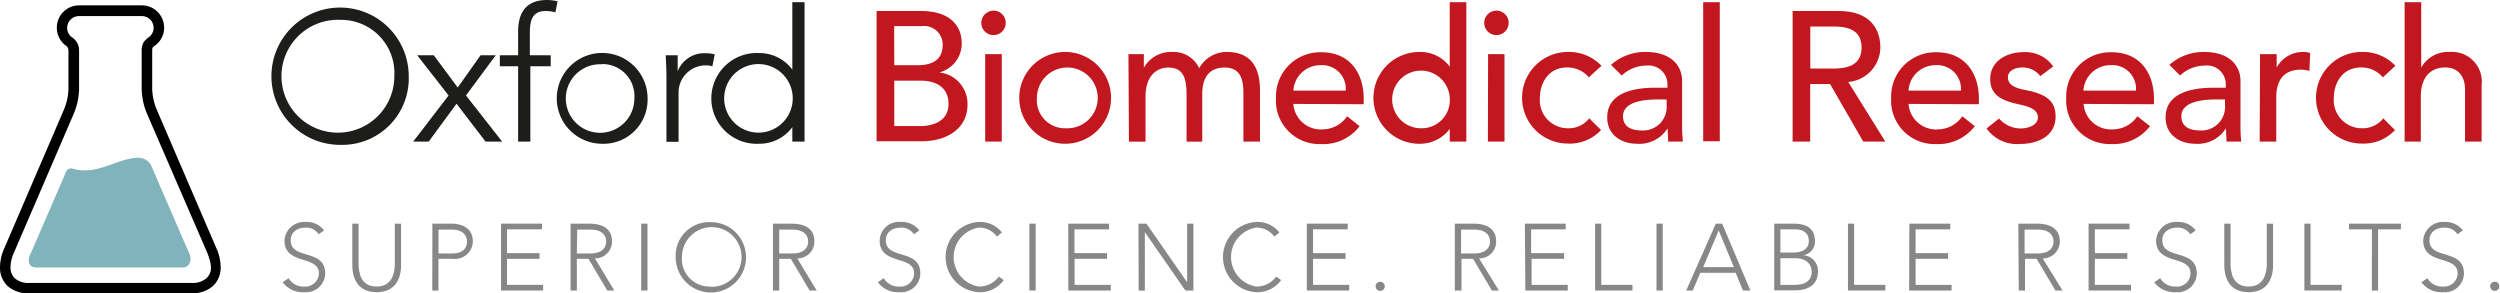<?xml version="1.0" encoding="UTF-8"?> <svg xmlns="http://www.w3.org/2000/svg" id="Layer_1" data-name="Layer 1" viewBox="0 0 251.63 29.54"><defs><style>.cls-1{fill:#81b3bd;}.cls-2{fill:#1d1d1b;}.cls-3{fill:#c3171f;}.cls-4{fill:#878787;}</style></defs><path d="M187.52,226.17a3.15,3.15,0,0,1-2.16-.72h0a2.53,2.53,0,0,1-.79-1.94h0a4.69,4.69,0,0,1,.42-1.85h0l6-13.95a5.91,5.91,0,0,0,.47-2.05h0v-3.93h0a.64.64,0,0,0-.17-.43h0a2.23,2.23,0,0,1-1-1.88h0a2.24,2.24,0,0,1,2.24-2.24h6.32a2.24,2.24,0,0,1,2.24,2.24h0a2.19,2.19,0,0,1-.86,1.76h0a1.73,1.73,0,0,0-.29.24h0s-.05.06-.05.31h0v3.86h0v.06h0a5.91,5.91,0,0,0,.47,2.06h0l6,13.94h0a4.66,4.66,0,0,1,.42,1.85h0a2.53,2.53,0,0,1-.79,1.94h0a3.15,3.15,0,0,1-2.16.72H187.52Zm11.88-18a6.82,6.82,0,0,1-.57-2.54h0v-3.88h0a1.58,1.58,0,0,1,.23-.91h0a2.34,2.34,0,0,1,.51-.47h0a1.17,1.17,0,0,0,.46-.93h0a1.18,1.18,0,0,0-1.19-1.18h-6.32a1.19,1.19,0,0,0-1.19,1.18h0a1.17,1.17,0,0,0,.55,1h0a1.56,1.56,0,0,1,.65,1.32h0v3.8h0v0h0v.05a6.89,6.89,0,0,1-.56,2.53h0l-6,13.94a3.59,3.59,0,0,0-.34,1.43h0a1.48,1.48,0,0,0,.45,1.16h0a2.12,2.12,0,0,0,1.45.45h16.34a2.12,2.12,0,0,0,1.45-.45h0c.57-.53.67-1.17.11-2.59Z" transform="translate(-184.57 -196.64)"></path><path class="cls-1" d="M203.68,222.29c-.9-2.06-3.71-8.57-3.8-8.77a1.44,1.44,0,0,0-1.36-1c-2.13,0-4.1,1.81-6.59,1.11a.56.56,0,0,0-.75.39c-.17.42-2.76,6.38-3.6,8.32-.17.38-.26,1.22.61,1.22H203C203.76,223.53,203.84,222.68,203.68,222.29Z" transform="translate(-184.57 -196.64)"></path><path class="cls-2" d="M218.86,211.22a6.91,6.91,0,1,1,6.85-6.9A6.69,6.69,0,0,1,218.86,211.22Zm0-12.58a5.68,5.68,0,1,0,5.4,5.68A5.36,5.36,0,0,0,218.86,198.64Z" transform="translate(-184.57 -196.64)"></path><path class="cls-2" d="M229.72,206.25l-3.16-4.05h1.67l2.41,3.25,2.3-3.25h1.53l-3,4.05,3.64,4.64h-1.67l-2.92-3.81-2.8,3.81h-1.56Z" transform="translate(-184.57 -196.64)"></path><path class="cls-2" d="M240,203.31h-2.05v7.58h-1.23v-7.58h-1.84V202.2h1.84v-2.37c0-2.3,1.15-3.19,2.91-3.19a4.73,4.73,0,0,1,1.06.13l-.22,1.11a3.75,3.75,0,0,0-1-.13c-1.35,0-1.57,1-1.57,2.23v2.22H240Z" transform="translate(-184.57 -196.64)"></path><path class="cls-2" d="M245.13,211.11a4.57,4.57,0,1,1,4.62-4.57A4.44,4.44,0,0,1,245.13,211.11Zm0-8a3.45,3.45,0,1,0,3.29,3.45A3.22,3.22,0,0,0,245.13,203.09Z" transform="translate(-184.57 -196.64)"></path><path class="cls-2" d="M251.65,204.91c0-.78,0-1.45-.08-2.71h1.21v1.62h0A2.85,2.85,0,0,1,255.6,202a3.49,3.49,0,0,1,.91.11l-.24,1.21a1.94,1.94,0,0,0-.71-.1,2.73,2.73,0,0,0-2.69,2.79v4.9h-1.22Z" transform="translate(-184.57 -196.64)"></path><path class="cls-2" d="M265.55,210.89h-1.23v-1.45h0a4.12,4.12,0,0,1-3.37,1.67,4.57,4.57,0,1,1,0-9.13,4.12,4.12,0,0,1,3.37,1.67h0v-6.79h1.23Zm-4.64-.9a3.45,3.45,0,1,0,0-6.9,3.45,3.45,0,0,0,0,6.9Z" transform="translate(-184.57 -196.64)"></path><path class="cls-3" d="M272.8,197.75h4.57c2.28,0,4,1.06,4,3.28a3,3,0,0,1-2.26,2.9v0a3.18,3.18,0,0,1,2.84,3.27c0,2.36-2.06,3.66-4.62,3.66H272.8Zm1.78,5.45H277c1.36,0,2.45-.53,2.45-2a1.86,1.86,0,0,0-2.08-1.93h-2.8Zm0,6.13h2.62c1.07,0,2.84-.37,2.84-2.23,0-1.56-1.1-2.34-2.82-2.34h-2.64Z" transform="translate(-184.57 -196.64)"></path><path class="cls-3" d="M284.56,197.71a1.23,1.23,0,1,1-1.22,1.23A1.24,1.24,0,0,1,284.56,197.71Zm-.83,4.38h1.67v8.8h-1.67Z" transform="translate(-184.57 -196.64)"></path><path class="cls-3" d="M291.84,201.87a4.62,4.62,0,1,1-4.68,4.62A4.62,4.62,0,0,1,291.84,201.87Zm0,7.68a3.06,3.06,0,1,0-2.9-3.06A2.82,2.82,0,0,0,291.84,209.55Z" transform="translate(-184.57 -196.64)"></path><path class="cls-3" d="M298.15,202.09h1.55v1.37h0a3.13,3.13,0,0,1,2.82-1.59,2.85,2.85,0,0,1,2.75,1.63,3.15,3.15,0,0,1,2.78-1.63c2.71,0,3.34,1.93,3.34,3.89v5.13h-1.67V206c0-1.34-.28-2.56-1.89-2.56s-2.25,1.09-2.25,2.65v4.81H304v-4.61c0-1.67-.24-2.85-1.85-2.85-1.21,0-2.28.91-2.28,2.89v4.57h-1.67Z" transform="translate(-184.57 -196.64)"></path><path class="cls-3" d="M314.75,207.1a2.77,2.77,0,0,0,3,2.56,3,3,0,0,0,2.41-1.32l1.26,1a4.6,4.6,0,0,1-3.89,1.8,4.37,4.37,0,0,1-4.53-4.62,4.45,4.45,0,0,1,4.55-4.62c3.1,0,4.28,2.37,4.28,4.64v.59Zm5.27-1.34a2.38,2.38,0,0,0-2.54-2.56,2.72,2.72,0,0,0-2.73,2.56Z" transform="translate(-184.57 -196.64)"></path><path class="cls-3" d="M332.16,210.89h-1.67v-1.27h0a3.76,3.76,0,0,1-3.06,1.49,4.62,4.62,0,0,1,0-9.24,3.67,3.67,0,0,1,3.06,1.48h0v-6.49h1.67Zm-1.67-4.4a2.9,2.9,0,1,0-2.9,3.06A2.83,2.83,0,0,0,330.49,206.49Z" transform="translate(-184.57 -196.64)"></path><path class="cls-3" d="M335.18,197.71a1.23,1.23,0,1,1-1.22,1.23A1.23,1.23,0,0,1,335.18,197.71Zm-.83,4.38H336v8.8h-1.67Z" transform="translate(-184.57 -196.64)"></path><path class="cls-3" d="M344.49,204.43a2.79,2.79,0,0,0-2.19-1c-1.81,0-2.74,1.47-2.74,3.12a2.82,2.82,0,0,0,2.84,3,2.6,2.6,0,0,0,2.13-1l1.19,1.18a4.31,4.31,0,0,1-3.34,1.36,4.61,4.61,0,0,1,0-9.22,4.51,4.51,0,0,1,3.38,1.39Z" transform="translate(-184.57 -196.64)"></path><path class="cls-3" d="M346.72,203.17a5.15,5.15,0,0,1,3.49-1.3c2.6,0,3.67,1.41,3.67,2.93v4.49a12.74,12.74,0,0,0,.08,1.6h-1.49c0-.45-.05-.9-.05-1.34h0a3.35,3.35,0,0,1-3.08,1.56c-1.63,0-3-.93-3-2.64,0-2.26,2.17-3,4.84-3h1.22v-.37a1.89,1.89,0,0,0-2.09-1.86,3.63,3.63,0,0,0-2.51,1Zm4.71,3.48c-1.57,0-3.5.28-3.5,1.69,0,1,.74,1.43,1.89,1.43a2.37,2.37,0,0,0,2.5-2.56v-.56Z" transform="translate(-184.57 -196.64)"></path><path class="cls-3" d="M356,196.86h1.67v14H356Z" transform="translate(-184.57 -196.64)"></path><path class="cls-3" d="M365,197.75h4.62c3.36,0,4.21,2,4.21,3.67a3.52,3.52,0,0,1-3.23,3.47l3.73,6h-2.22l-3.34-5.79h-2v5.79H365Zm1.78,5.79h2.34c1.41,0,2.82-.34,2.82-2.12s-1.41-2.11-2.82-2.11h-2.34Z" transform="translate(-184.57 -196.64)"></path><path class="cls-3" d="M376.67,207.1a2.77,2.77,0,0,0,3,2.56,3,3,0,0,0,2.41-1.32l1.26,1a4.63,4.63,0,0,1-3.9,1.8,4.37,4.37,0,0,1-4.52-4.62,4.45,4.45,0,0,1,4.54-4.62c3.1,0,4.29,2.37,4.29,4.64v.59Zm5.27-1.34a2.39,2.39,0,0,0-2.55-2.56,2.71,2.71,0,0,0-2.72,2.56Z" transform="translate(-184.57 -196.64)"></path><path class="cls-3" d="M389.93,204.3a2.23,2.23,0,0,0-1.8-.87c-.78,0-1.46.35-1.46,1,0,1.06,1.5,1.21,2.24,1.37,1.45.36,2.56.91,2.56,2.56,0,2-1.81,2.77-3.56,2.77a3.76,3.76,0,0,1-3.39-1.56l1.26-1a2.92,2.92,0,0,0,2.13,1c.85,0,1.78-.35,1.78-1.11,0-1-1.39-1.19-2.11-1.36-1.43-.35-2.69-.81-2.69-2.5,0-1.84,1.69-2.71,3.34-2.71a3.39,3.39,0,0,1,3,1.44Z" transform="translate(-184.57 -196.64)"></path><path class="cls-3" d="M394.29,207.1a2.77,2.77,0,0,0,3,2.56,3,3,0,0,0,2.41-1.32l1.27,1a4.63,4.63,0,0,1-3.9,1.8,4.38,4.38,0,0,1-4.53-4.62,4.45,4.45,0,0,1,4.55-4.62c3.1,0,4.28,2.37,4.28,4.64v.59Zm5.27-1.34A2.38,2.38,0,0,0,397,203.2a2.72,2.72,0,0,0-2.73,2.56Z" transform="translate(-184.57 -196.64)"></path><path class="cls-3" d="M402.92,203.17a5.15,5.15,0,0,1,3.49-1.3c2.6,0,3.67,1.41,3.67,2.93v4.49a12.74,12.74,0,0,0,.08,1.6h-1.49c0-.45-.05-.9-.05-1.34h0a3.35,3.35,0,0,1-3.08,1.56c-1.63,0-3-.93-3-2.64,0-2.26,2.17-3,4.84-3h1.22v-.37a1.89,1.89,0,0,0-2.09-1.86,3.65,3.65,0,0,0-2.51,1Zm4.71,3.48c-1.57,0-3.5.28-3.5,1.69,0,1,.74,1.43,1.89,1.43a2.37,2.37,0,0,0,2.5-2.56v-.56Z" transform="translate(-184.57 -196.64)"></path><path class="cls-3" d="M412.05,202.09h1.67v1.35h0a3,3,0,0,1,2.63-1.57,2.21,2.21,0,0,1,.74.11l-.07,1.8a3,3,0,0,0-.82-.13c-1.63,0-2.52.89-2.52,2.82v4.42h-1.67Z" transform="translate(-184.57 -196.64)"></path><path class="cls-3" d="M424.41,204.43a2.79,2.79,0,0,0-2.19-1c-1.82,0-2.75,1.47-2.75,3.12a2.83,2.83,0,0,0,2.84,3,2.62,2.62,0,0,0,2.14-1l1.18,1.18a4.3,4.3,0,0,1-3.34,1.36,4.61,4.61,0,0,1,0-9.22,4.48,4.48,0,0,1,3.38,1.39Z" transform="translate(-184.57 -196.64)"></path><path class="cls-3" d="M426.6,196.86h1.67v6.58h0a3.1,3.1,0,0,1,2.89-1.57,3,3,0,0,1,3.19,3.36v5.66h-1.67v-5.2c0-1.65-.94-2.26-2-2.26-1.39,0-2.45.89-2.45,2.93v4.53H426.6Z" transform="translate(-184.57 -196.64)"></path><path class="cls-4" d="M213.62,224.64a1.69,1.69,0,0,0,1.54.84,1.37,1.37,0,0,0,1.51-1.32c0-1.88-3.47-.78-3.47-3.33a2,2,0,0,1,2.16-1.85,2.17,2.17,0,0,1,1.83.85l-.54.39a1.5,1.5,0,0,0-1.31-.67c-.81,0-1.51.42-1.51,1.28,0,2,3.47.8,3.47,3.33a1.92,1.92,0,0,1-2.09,1.89,2.52,2.52,0,0,1-2.19-1Z" transform="translate(-184.57 -196.64)"></path><path class="cls-4" d="M224.94,223.31c0,1.43-.62,2.74-2.46,2.74s-2.45-1.31-2.45-2.74v-4.16h.63v4c0,1,.25,2.33,1.82,2.33s1.83-1.37,1.83-2.33v-4h.63Z" transform="translate(-184.57 -196.64)"></path><path class="cls-4" d="M228.09,219.15H230c.95,0,2.16.37,2.16,1.78a1.79,1.79,0,0,1-2,1.76h-1.46v3.19h-.62Zm.62,3h1.43c.71,0,1.43-.31,1.43-1.19s-.75-1.21-1.47-1.21h-1.39Z" transform="translate(-184.57 -196.64)"></path><path class="cls-4" d="M235,219.15h4.12v.57H235.6v2.4h3.27v.57H235.6v2.62h3.64v.57H235Z" transform="translate(-184.57 -196.64)"></path><path class="cls-4" d="M242,219.15h1.77c.53,0,2.4,0,2.4,1.77a1.7,1.7,0,0,1-1.72,1.73l1.95,3.23h-.71l-1.89-3.19h-1.17v3.19H242Zm.63,3H244c1.32,0,1.58-.73,1.58-1.2s-.26-1.2-1.58-1.2h-1.33Z" transform="translate(-184.57 -196.64)"></path><path class="cls-4" d="M249.11,219.15h.63v6.73h-.63Z" transform="translate(-184.57 -196.64)"></path><path class="cls-4" d="M256.06,219a3.54,3.54,0,1,1-3.48,3.54A3.37,3.37,0,0,1,256.06,219Zm0,6.5a3,3,0,1,0-2.85-3A2.77,2.77,0,0,0,256.06,225.48Z" transform="translate(-184.57 -196.64)"></path><path class="cls-4" d="M262.37,219.15h1.77c.53,0,2.4,0,2.4,1.77a1.7,1.7,0,0,1-1.72,1.73l1.95,3.23h-.71l-1.89-3.19H263v3.19h-.63Zm.63,3h1.33c1.32,0,1.58-.73,1.58-1.2s-.26-1.2-1.58-1.2H263Z" transform="translate(-184.57 -196.64)"></path><path class="cls-4" d="M273.52,224.64a1.71,1.71,0,0,0,1.54.84,1.37,1.37,0,0,0,1.52-1.32c0-1.88-3.47-.78-3.47-3.33a1.94,1.94,0,0,1,2.15-1.85,2.19,2.19,0,0,1,1.84.85l-.54.39a1.51,1.51,0,0,0-1.31-.67c-.81,0-1.52.42-1.52,1.28,0,2,3.47.8,3.47,3.33a1.92,1.92,0,0,1-2.09,1.89,2.52,2.52,0,0,1-2.18-1Z" transform="translate(-184.57 -196.64)"></path><path class="cls-4" d="M285.6,224.83a2.92,2.92,0,0,1-2.5,1.22,3.54,3.54,0,0,1,0-7.07,2.8,2.8,0,0,1,2.32,1.06l-.51.42a2.16,2.16,0,0,0-1.81-.91,3,3,0,0,0,0,5.93,2.43,2.43,0,0,0,2-1Z" transform="translate(-184.57 -196.64)"></path><path class="cls-4" d="M288.18,219.15h.63v6.73h-.63Z" transform="translate(-184.57 -196.64)"></path><path class="cls-4" d="M292.09,219.15h4.11v.57h-3.48v2.4H296v.57h-3.27v2.62h3.64v.57h-4.27Z" transform="translate(-184.57 -196.64)"></path><path class="cls-4" d="M299.16,219.15h.8l4.1,5.9h0v-5.9h.63v6.73h-.81L299.8,220h0v5.89h-.62Z" transform="translate(-184.57 -196.64)"></path><path class="cls-4" d="M313.52,224.83a2.92,2.92,0,0,1-2.5,1.22,3.54,3.54,0,0,1,0-7.07,2.8,2.8,0,0,1,2.32,1.06l-.51.42a2.16,2.16,0,0,0-1.81-.91,3,3,0,0,0,0,5.93,2.42,2.42,0,0,0,2-1Z" transform="translate(-184.57 -196.64)"></path><path class="cls-4" d="M316.1,219.15h4.12v.57h-3.49v2.4H320v.57h-3.27v2.62h3.64v.57H316.1Z" transform="translate(-184.57 -196.64)"></path><path class="cls-4" d="M323.49,225a.46.46,0,1,1-.46.45A.45.45,0,0,1,323.49,225Z" transform="translate(-184.57 -196.64)"></path><path class="cls-4" d="M331,219.15h1.77c.53,0,2.39,0,2.39,1.77a1.69,1.69,0,0,1-1.72,1.73l2,3.23h-.71l-1.89-3.19h-1.17v3.19H331Zm.63,3h1.33c1.32,0,1.58-.73,1.58-1.2s-.26-1.2-1.58-1.2h-1.33Z" transform="translate(-184.57 -196.64)"></path><path class="cls-4" d="M338.05,219.15h4.11v.57h-3.48v2.4H342v.57h-3.27v2.62h3.64v.57h-4.27Z" transform="translate(-184.57 -196.64)"></path><path class="cls-4" d="M345.12,219.15h.62v6.16h3.14v.57h-3.76Z" transform="translate(-184.57 -196.64)"></path><path class="cls-4" d="M351.3,219.15h.63v6.73h-.63Z" transform="translate(-184.57 -196.64)"></path><path class="cls-4" d="M357.27,219.15h.64l2.84,6.73H360l-.73-1.78h-3.56l-.76,1.78h-.66Zm.29.69L356,223.53h3.09Z" transform="translate(-184.57 -196.64)"></path><path class="cls-4" d="M363.15,219.15h1.94c1,0,2.16.26,2.16,1.78a1.37,1.37,0,0,1-1.2,1.4v0a1.57,1.57,0,0,1,1.5,1.65c0,1.55-1.34,1.88-2.26,1.88h-2.14Zm.62,2.91h1.31c1.3,0,1.55-.71,1.55-1.13,0-.94-.67-1.21-1.47-1.21h-1.39Zm0,3.25h1.44c1.47,0,1.71-.81,1.71-1.29,0-1-.82-1.39-1.62-1.39h-1.53Z" transform="translate(-184.57 -196.64)"></path><path class="cls-4" d="M370.57,219.15h.62v6.16h3.14v.57h-3.76Z" transform="translate(-184.57 -196.64)"></path><path class="cls-4" d="M376.75,219.15h4.12v.57h-3.49v2.4h3.27v.57h-3.27v2.62H381v.57h-4.27Z" transform="translate(-184.57 -196.64)"></path><path class="cls-4" d="M387.72,219.15h1.77c.53,0,2.4,0,2.4,1.77a1.7,1.7,0,0,1-1.72,1.73l2,3.23h-.72l-1.89-3.19h-1.17v3.19h-.63Zm.63,3h1.33c1.32,0,1.58-.73,1.58-1.2s-.26-1.2-1.58-1.2h-1.33Z" transform="translate(-184.57 -196.64)"></path><path class="cls-4" d="M394.79,219.15h4.12v.57h-3.49v2.4h3.27v.57h-3.27v2.62h3.64v.57h-4.27Z" transform="translate(-184.57 -196.64)"></path><path class="cls-4" d="M402,224.64a1.69,1.69,0,0,0,1.54.84,1.36,1.36,0,0,0,1.51-1.32c0-1.88-3.47-.78-3.47-3.33a2,2,0,0,1,2.16-1.85,2.17,2.17,0,0,1,1.83.85l-.54.39a1.5,1.5,0,0,0-1.31-.67c-.81,0-1.51.42-1.51,1.28,0,2,3.47.8,3.47,3.33a1.92,1.92,0,0,1-2.09,1.89,2.52,2.52,0,0,1-2.19-1Z" transform="translate(-184.57 -196.64)"></path><path class="cls-4" d="M413.36,223.31c0,1.43-.62,2.74-2.46,2.74s-2.45-1.31-2.45-2.74v-4.16h.63v4c0,1,.26,2.33,1.82,2.33s1.83-1.37,1.83-2.33v-4h.63Z" transform="translate(-184.57 -196.64)"></path><path class="cls-4" d="M416.51,219.15h.62v6.16h3.14v.57h-3.76Z" transform="translate(-184.57 -196.64)"></path><path class="cls-4" d="M423.31,219.72H421v-.57h5.23v.57h-2.3v6.16h-.63Z" transform="translate(-184.57 -196.64)"></path><path class="cls-4" d="M428.89,224.64a1.69,1.69,0,0,0,1.54.84,1.37,1.37,0,0,0,1.51-1.32c0-1.88-3.47-.78-3.47-3.33a2,2,0,0,1,2.16-1.85,2.17,2.17,0,0,1,1.83.85l-.54.39a1.5,1.5,0,0,0-1.31-.67c-.81,0-1.51.42-1.51,1.28,0,2,3.47.8,3.47,3.33a1.92,1.92,0,0,1-2.09,1.89,2.52,2.52,0,0,1-2.19-1Z" transform="translate(-184.57 -196.64)"></path><path class="cls-4" d="M435.74,225a.46.46,0,0,1,0,.91.46.46,0,1,1,0-.91Z" transform="translate(-184.57 -196.64)"></path></svg> 